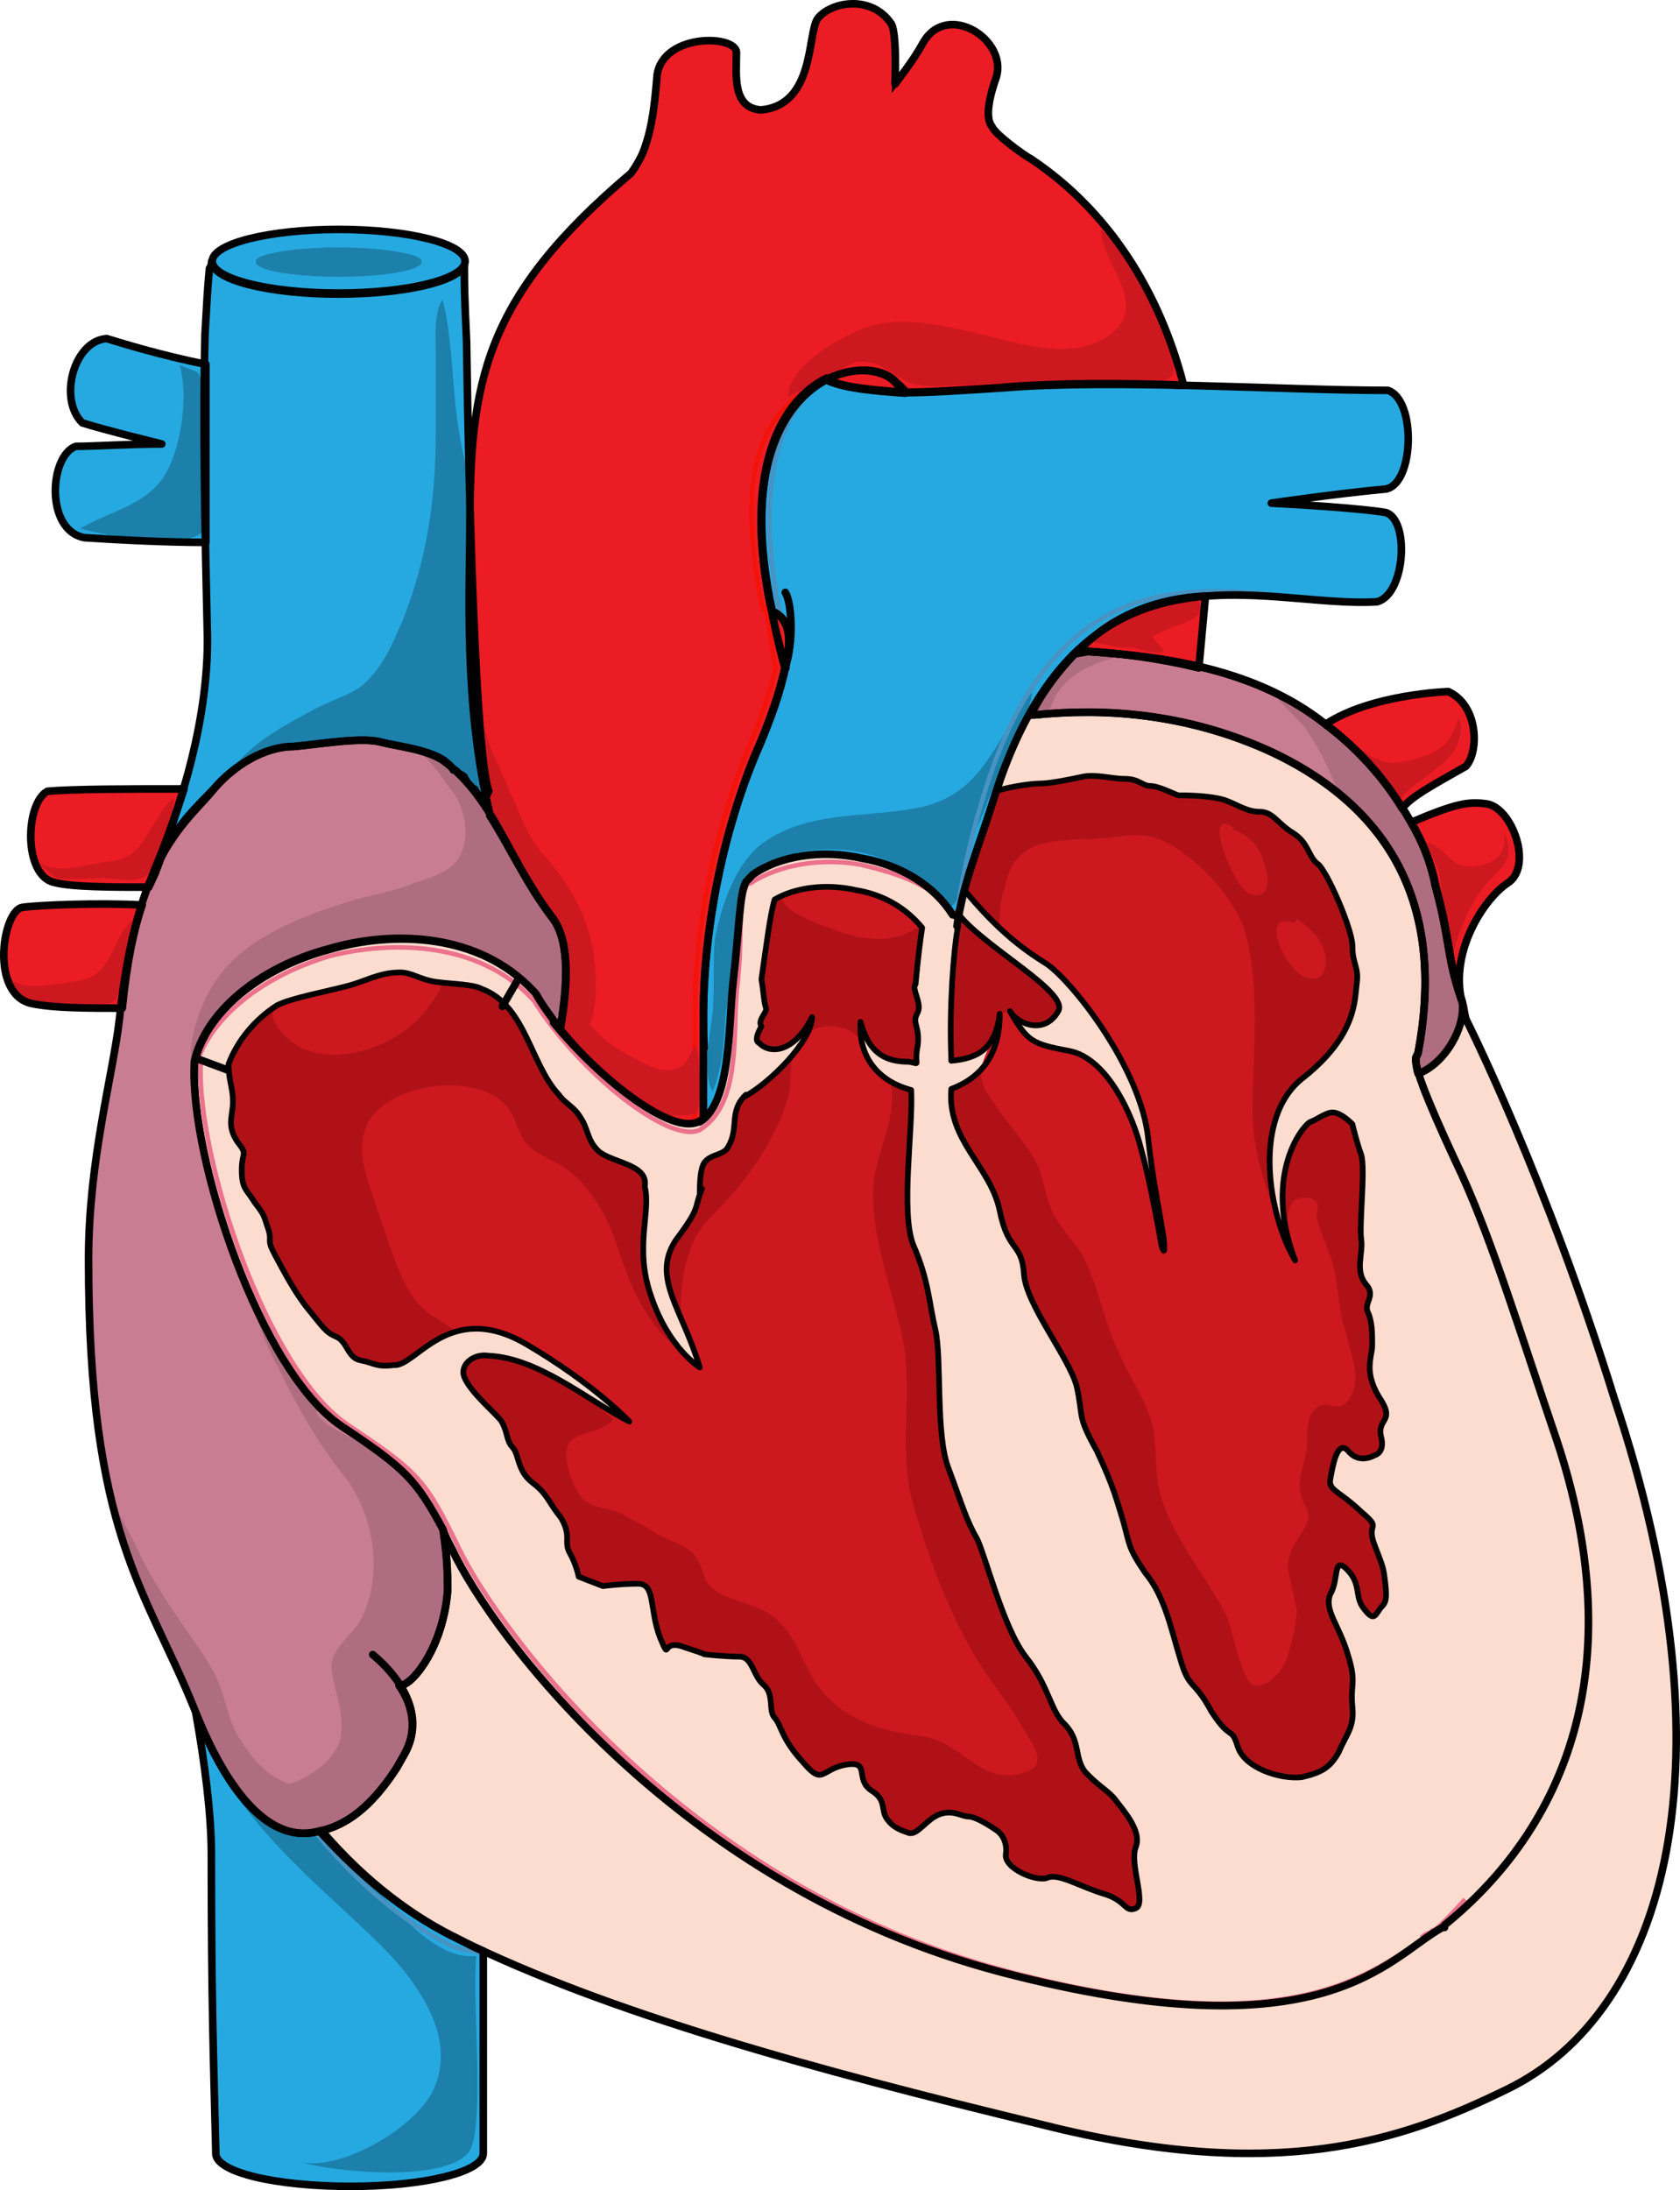 <?xml version="1.0" encoding="utf-8"?>
<!-- Generator: Adobe Illustrator 16.0.0, SVG Export Plug-In . SVG Version: 6.00 Build 0)  -->
<!DOCTYPE svg PUBLIC "-//W3C//DTD SVG 1.1//EN" "http://www.w3.org/Graphics/SVG/1.1/DTD/svg11.dtd">
<svg version="1.1" id="Layer_1" xmlns="http://www.w3.org/2000/svg" xmlns:xlink="http://www.w3.org/1999/xlink" x="0px" y="0px"
	 width="221.656px" height="288.879px" viewBox="0 0 221.656 288.879" enable-background="new 0 0 221.656 288.879"
	 xml:space="preserve">
<g>
	<path fill-rule="evenodd" clip-rule="evenodd" fill="#1C80AB" d="M64.045,104.239c-1.96-0.9-1.68,2.7-0.84,3.6
		c1.4,1.5,3.08-0.3,2.52-2.1"/>
	<path fill-rule="evenodd" clip-rule="evenodd" fill="#26A9E0" d="M42.471,241.501c0,0,0,0-0.292,0
		c-6.417,1.862-11.959-4.656-16.335-15.522c1.167,6.52,2.042,13.35,2.042,18.627c0,19.248,0.292,27.009,0.583,39.116l0,0v0.311
		c0,2.483,7.875,4.347,17.793,4.347c9.626,0,17.501-1.863,17.501-4.347v-0.311l0,0c0-26.388,0-26.388,0-26.388
		c-0.875-0.311-2.042-0.932-3.208-1.553C54.722,252.989,48.305,248.332,42.471,241.501L42.471,241.501z"/>
	<path fill-rule="evenodd" clip-rule="evenodd" fill="#1C80AB" d="M62.843,258c-0.581,5.88,1.162,22.282-0.871,25.686
		c-2.903,4.333-18,2.786-22.064,1.548c5.226,0.929,14.516-4.333,17.129-9.284c2.903-5.88-0.291-11.76-4.064-16.402
		c-6.097-7.427-23.226-19.188-24.968-30.328c3.484,5.261,15.097,13.617,19.742,17.949C51.521,250.882,57.037,258.62,62.843,258"/>
	<path fill-rule="evenodd" clip-rule="evenodd" fill="#EC1C24" stroke="#000000" stroke-width="0.75" stroke-miterlimit="10" d="
		M196,106.012c-2.313-0.309-4.049,0-9.834,2.465c1.445,2.465,2.604,5.239,3.182,8.321c2.024,7.396,1.446,9.245,3.471,15.101l0,0
		c-1.446-6.472,2.893-13.251,6.074-15.409C202.365,114.333,199.472,106.32,196,106.012L196,106.012z M191.083,91.219
		c0,0-10.124,0.308-16.198,4.314c2.893,2.157,6.941,5.855,10.123,11.095c1.158-1.541,4.051-3.082,8.389-5.547
		C195.133,99.232,195.133,93.068,191.083,91.219L191.083,91.219z"/>
	<path fill-rule="evenodd" clip-rule="evenodd" fill="#26A9E0" d="M126.262,122.22c0.87-5.894,2.9-10.547,4.641-16.131
		c11.313-36.916,35.678-25.748,50.761-26.679c3.771-0.931,4.351-10.857,1.16-11.788c0,0-3.19-0.62-15.083-1.241
		c0,0,8.412-1.24,15.083-1.861c3.771-0.62,4.062-11.788,0.29-13.029c-14.213,0-35.967-1.551-51.051-0.31
		c-4.931,0.31-9.281,0.62-12.763,0.62l0,0l0,0c-4.351-0.31-7.542-0.62-9.862-1.551c-0.29-0.311-0.29-0.311-0.29-0.311
		c-5.801,2.792-11.313,11.789-7.251,30.712c0.58,0.31,0.58,0.31,0.58,0.31c1.45,0.931,2.32,2.792,1.16,7.135l0,0l0,0
		c-0.58,2.792-1.74,6.514-4.061,11.788c-5.221,12.719-7.251,26.989-6.671,38.467c0,0,0,8.687-0.58,11.788"/>
	<path fill-rule="evenodd" clip-rule="evenodd" fill="#1C80AB" d="M104.795,112.524c4.368-0.926,8.736-0.618,12.813,1.235
		c2.039,0.927,3.494,1.853,4.95,3.396c1.165,1.235,2.33,3.706,3.495,1.853c0.873-0.926,1.164-4.94,1.455-6.484
		c0.874-2.47,2.039-4.631,2.912-7.102c1.748-4.631,4.951-9.263,5.824-14.204c-5.241,6.484-6.406,13.895-15.725,15.438
		c-6.989,1.235-14.56,0.309-20.384,4.94c-3.203,2.779-4.95,7.719-5.824,12.351c-0.291,3.088,0,6.176-0.291,9.572
		c-0.292,2.779-1.456,7.719,0,10.498c1.456-3.705,1.456-6.793,1.747-10.498c0.291-1.853,0.874-3.705,1.165-5.867
		c0.583-2.779,0-5.558,0.583-8.028"/>
	<path fill-rule="evenodd" clip-rule="evenodd" fill="#26A9E0" d="M20.325,114.859c2.632-5.875,5.557-8.349,7.896-10.823
		c2.632-3.092,6.727-5.566,10.528-5.566c3.509-0.31,8.773-1.237,11.406-0.619c2.339,0.619,6.142,0.928,8.481,2.474
		c0.292,0.309,0.877,0.618,1.17,1.236c0.292,0,0.292,0,0.585,0.31c0.292,0.309,0.584,0.309,0.877,0.618
		c0,0.31,0.292,0.31,0.292,0.619c0.292,0.309,0.585,0.619,0.877,0.928c0,0,0.292,0,0.292,0.309c0.292,0.31,0.585,0.928,1.17,1.237
		c0.585-1.237,0.585-1.237,0.585-1.237c-1.755-4.947-2.632-38.963-2.925-59.372c-0.292-6.185-0.292-7.422-0.292-9.896
		c-1.17,2.165-8.189,3.711-16.67,3.711c-9.066,0-16.67-1.855-16.67-4.329c0,0,0,0.618-0.292,0.928
		c-0.292,3.092-0.292,3.71-0.585,8.658c-0.292,11.441,0,26.594,0.292,38.963C27.636,91.976,25.296,103.108,20.325,114.859
		L20.325,114.859z"/>
	<path fill-rule="evenodd" clip-rule="evenodd" fill="#EC1C24" stroke="#000000" stroke-width="0.75" stroke-miterlimit="10" d="
		M6.245,104.375c-2.909,1.58-3.2,11.063,0.873,12.012c2.328,0.632,7.856,0.632,12.511,0.632c0.291-0.632,0.582-1.264,0.873-1.896
		l0,0c1.455-3.793,2.619-7.586,3.782-11.063C17.593,104.059,9.446,104.059,6.245,104.375L6.245,104.375z"/>
	<path fill-rule="evenodd" clip-rule="evenodd" fill="#EEB1D7" d="M40.845,37.339c1.452,0,7.548,0,9-0.24"/>
	<path fill-rule="evenodd" clip-rule="evenodd" fill="#B01117" d="M120.159,143.711c0.29,4.962-1.453,16.127,0.29,20.469
		c2.034,4.652,2.034,7.443,2.905,11.165s0,13.956,1.743,18.298c1.743,4.652,2.324,6.823,3.776,9.305
		c1.162,2.48,3.486,11.785,6.393,15.507c3.195,4.031,3.195,7.133,5.229,8.993c2.034,2.172,1.162,4.342,2.615,6.203
		c1.743,1.861,2.615,2.171,3.777,3.412c1.162,1.551,3.776,4.342,2.904,6.513c-0.871,2.171,1.453,7.442,0,8.063
		c-1.452,0.62-1.162-0.931-4.066-1.861c-3.196-0.93-6.102-2.791-7.555-2.171c-1.452,0.62-5.811-1.24-5.52-3.101
		c0.291-2.172-1.162-3.102-1.162-3.102s-2.615-1.861-3.777-1.861c-0.871,0-2.033-0.93-3.776-0.311
		c-1.743,0.621-2.905,2.792-4.067,2.481c-0.871-0.31-2.033-0.62-2.905-1.86c-0.871-1.24,0-2.481-2.033-3.722
		c-2.324-1.551,0-4.032-3.486-3.412c-3.196,0.62-2.905,2.792-5.52-0.31c-2.905-3.102-2.905-4.963-3.777-5.893
		c-0.872-0.931,0-3.102-1.453-4.342c-1.453-1.241-1.453-3.722-3.196-3.722c-2.034,0-4.648-0.311-4.648-0.311s0.291,0-2.615-0.931
		c-3.196-1.24-1.743,2.172-3.196-1.24c-1.453-3.722-0.581-7.133-2.905-7.133s-4.648,0.31-4.648,0.31
		c-3.196-1.24-3.196-1.24-3.196-1.24s-0.291-1.551-1.162-3.102s0.291-2.171-1.162-4.651c-1.743-2.172-1.743-3.102-3.777-4.652
		s-1.743-3.722-2.615-4.652s-0.581-1.861-1.453-3.411c-0.581-0.931-4.067-3.722-4.939-5.894c-0.581-1.55,1.162-3.101,3.196-2.791
		c6.682,0.311,13.074,5.893,18.594,8.685c0,0-4.648-4.963-13.655-10.235c-10.168-5.893-14.526,3.102-17.432,2.792
		c-2.324,0.31-2.615-0.311-4.358-0.62c-1.743-0.311-1.743-2.481-3.196-3.102c-1.453-0.621-1.743-1.24-3.777-3.722
		c-1.743-2.171-3.196-4.962-4.358-7.134c-1.162-2.171-0.291-1.551-0.872-3.411c-0.581-1.551-0.291-1.551-1.743-3.411
		c-1.162-1.861-1.743-1.861-1.743-4.342c0-2.481,0.872-1.861-0.581-3.723c-1.453-2.17-0.581-3.411-0.581-5.271
		c0-1.861-0.581-2.792-0.581-4.962c1.162-3.101,3.486-5.893,6.392-7.753c1.743-0.931,6.682-1.861,9.006-2.481
		c2.615-0.62,4.358-1.86,7.263-1.86c1.453,0,2.615,0.93,4.648,1.24c2.324,0.311,4.939,0.311,6.101,0.931
		c5.811,2.171,6.392,9.924,10.168,13.956c0.872,1.24,2.034,1.551,2.905,3.102c0.872,1.24,0.872,2.791,2.034,4.031
		c1.453,1.861,6.973,1.861,6.392,4.962c0.872,3.412-1.453,8.064,0.872,14.577c2.324,6.823,6.392,9.304,6.392,9.304
		c-2.324-7.753-6.392-11.785-3.196-16.747c3.486-4.652,2.324-4.032,3.486-6.823c-0.291,0.62-0.291,0.62-0.291,0.62
		c0-0.931,0-3.101,0.581-4.031c0.872-1.241,2.615-0.931,3.196-2.171c1.453-2.481,0-4.652,2.324-6.823
		c-0.291,0.31-0.291,0.31-0.291,0.31c3.486-1.861,9.006-7.443,9.006-10.544c-2.324,4.652-5.52,4.962-6.973,3.411
		c-0.872-0.31,0.291-2.171,0.291-2.171c-0.581-0.93,0.872-1.86,0.581-2.481c-0.291-0.93-0.291-2.171-0.581-3.722
		c0.581-4.032,1.162-8.684,1.743-10.544c2.615-1.551,6.682-2.171,10.749-1.241c3.777,0.621,6.683,2.481,8.716,4.962
		c-0.29,1.86-0.581,4.342-0.871,7.443c-0.581,0.62,0.871,2.48,0.29,3.722c-0.871,1.55,0.291,1.55,0,4.342
		c-0.581,2.791,0.581,2.481-1.162,2.171c-2.905,0-5.229-0.931-6.392-5.272C113.186,139.059,115.51,142.471,120.159,143.711
		L120.159,143.711z"/>
	<path fill-rule="evenodd" clip-rule="evenodd" fill="#CD181F" d="M57.659,173.885c-4.654-2.166-6.109-9.901-7.854-14.232
		c-1.164-4.023-3.2-7.736-1.164-11.758c3.2-5.261,14.544-6.498,18.326-1.857c1.164,1.548,1.455,3.714,2.618,4.951
		c1.454,1.547,4.072,2.166,5.817,3.713c2.909,2.476,4.945,6.188,6.109,9.901c2.036,6.188,4.363,11.139,9.599,14.542
		c-2.327-4.95-1.455-14.542,2.327-18.255c4.654-4.642,9.018-10.211,10.763-17.018c0.291-2.476-0.291-5.261,1.745-7.117
		c1.746-1.856,5.527-1.856,7.272,0c0.873,1.238,0.582,2.785,2.037,4.022c0.872,0.619,2.617,0.929,3.49,1.547
		c3.199,1.238,3.49,2.475,3.199,5.878c-0.582-4.022-2.326-4.022-4.654-6.188c1.455,4.641-1.454,9.283-2.035,13.924
		c-0.582,7.426,2.908,14.852,4.072,21.968c0.872,6.808-0.582,12.995,0.872,19.493c2.036,7.426,4.945,15.471,9.018,21.969
		c1.745,2.785,4.072,5.569,5.817,8.664c1.455,2.475,3.491,4.95-0.291,5.879c-5.526,1.547-7.854-4.332-13.381-4.951
		c-5.816-0.619-11.635-2.785-14.543-8.354c-1.746-3.403-2.618-6.188-5.818-8.044c-2.909-1.548-6.108-1.548-7.854-4.023
		c-0.582-1.237-0.582-2.475-1.745-3.713c-1.455-1.237-2.909-1.547-4.654-2.475c-1.455-0.929-3.2-1.857-4.945-2.785
		c-1.454-0.619-3.49-0.619-4.945-1.856c-1.164-1.237-2.909-5.569-1.745-7.426c1.163-1.547,4.363-1.237,5.817-3.095
		c-6.108-4.641-10.472-11.758-19.198-10.52"/>
	<path fill-rule="evenodd" clip-rule="evenodd" fill="#B01117" d="M131.622,104.19c2.025-0.62,4.631-0.93,5.498-0.93
		c1.447,0,4.342-0.621,5.789-0.93c1.736-0.311,3.762,0.31,5.498,0.31s2.315,0.931,3.184,0.931c1.158,0,2.895,0.93,3.763,1.24
		c0.868,0,4.052,0,6.077,0.62c1.736,0.62,2.895,1.551,4.631,1.551s2.315,1.55,4.342,2.791c2.025,1.24,2.025,3.101,3.184,4.031
		c1.157,0.621,4.63,8.683,4.63,10.853c0,2.481,0.868,2.791,0.579,4.962s0,6.822-6.945,12.403
		c-6.946,5.272-4.631,18.296-1.158,24.188c-4.342-11.474,1.158-17.985,2.025-18.296c0.869-0.31,2.026-1.24,2.895-1.24
		c1.158,0,2.604,1.551,2.604,1.551s0.579,2.48,1.157,4.031c0.58,1.86-0.289,9.303,0,11.163c0.29,1.86-0.867,4.031,0.58,5.892
		c1.446,1.551-0.29,2.481,0.289,3.722c0.578,1.24,0.578,2.791,0.578,4.341c0,1.551-1.157,3.411,0.869,6.822
		c2.314,3.411-0.29,2.791,0.289,5.271c0.578,2.171-0.868,2.48-0.868,2.48s-2.026,1.241-3.474-0.619
		c-1.446-1.551-2.025,2.17-2.314,3.721c-0.29,1.551,1.157,1.551,4.051,4.342c2.895,2.48,0.58,1.24,1.737,4.341
		s1.157,2.791,1.446,5.271c0.29,2.791-0.289,2.48-0.867,3.411c-0.579,0.93-0.869,1.24-2.026-0.311
		c-1.157-1.55-0.29-3.101-2.026-4.961c-2.025-2.171-1.157,1.24-2.314,3.101c-0.869,2.171,1.157,4.031,2.314,8.063
		c1.158,3.722,0.29,3.722,0.579,6.822c0.29,2.791-0.868,3.721-1.736,5.892c-1.157,2.171-2.315,2.791-4.92,3.411
		c-2.894,0.31-7.524-1.24-8.394-4.031c-0.867-2.791-0.867-0.62-3.473-4.651c-2.314-4.342-2.894-2.791-4.051-6.822
		c-1.158-3.721-2.026-8.372-4.631-11.473c-2.315-3.412-2.026-3.722-2.895-6.822c-0.868-2.791-1.158-4.342-3.473-9.303
		c-2.605-4.652-1.736-4.342-2.605-8.373c-0.867-3.721-6.656-10.854-6.945-14.885c-0.289-4.341-2.025-2.791-3.184-8.372
		c-1.158-5.892-6.945-9.303-6.367-16.125c4.052-1.551,6.367-4.651,6.367-9.923c-0.578,4.651-2.895,5.892-6.367,6.202
		c0-0.31,0-0.31,0-0.31c-0.289-6.512,0.289-14.264,0.868-17.365c0-0.62,0-1.24-0.579-1.55"/>
	<path fill-rule="evenodd" clip-rule="evenodd" fill="#EC1C24" stroke="#000000" stroke-width="0.75" stroke-miterlimit="10" d="
		M16.135,132.979c0.584-5.877,1.461-10.208,2.629-13.61c-5.551-0.31-13.732,0-15.777,0.31c-2.629,0.309-4.382,11.445,1.169,12.683
		C7.078,132.979,11.46,132.979,16.135,132.979L16.135,132.979z"/>
	<path fill-rule="evenodd" clip-rule="evenodd" fill="#EEB1D7" d="M21.405,59.179c-4.06,0-8.99,1.231-11.02,1.231
		c-1.74,0.615-2.9,3.078-2.9,5.849"/>
	<path fill-rule="evenodd" clip-rule="evenodd" fill="#EEB1D7" d="M27.165,49.196c-6.155-1.257-11.138-2.514-13.19-3.457
		c-2.638,0.314-4.397,3.457-4.69,6.6"/>
	<path fill-rule="evenodd" clip-rule="evenodd" fill="#26A9E0" d="M27.165,48.058c-6.11-1.236-11.056-2.781-13.093-3.399
		c-4.365,0.309-6.401,8.033-3.201,11.123c2.91,0.927,10.475,2.781,10.475,2.781c-4.365,0-9.02,0.309-11.348,0.309
		c-3.491,1.236-4.073,11.123,1.164,12.05c4.655,0.309,11.056,0.618,16.002,0.618C27.165,63.506,27.165,55.164,27.165,48.058
		L27.165,48.058z"/>
	<path fill-rule="evenodd" clip-rule="evenodd" fill="#EC1C24" stroke="#000000" stroke-width="0.75" stroke-miterlimit="10" d="
		M136.11,21.018c-1.162-0.621-4.94-3.413-5.23-4.344c-0.582-0.621-0.873-2.482,0.58-6.516c1.454-4.964-6.394-9.929-9.59-4.654
		c-0.873,1.552-1.454,2.482-3.779,5.585c0,0,0.291-7.136-0.581-8.067c-2.616-3.723-7.847-2.792-9.591-0.621
		c-1.453,1.862-0.291,11.48-7.557,12.101c-3.778-0.311-3.197-4.654-3.197-7.446c0.291-2.482-9.591-2.792-10.463,2.792
		c-0.291,3.413-0.581,6.826-1.744,9.929c-0.291,0.931-1.453,2.792-1.744,3.103C63.741,39.324,61.997,50.494,61.997,69.42
		c0,7.756-0.872,23.581,2.616,37.853c0,0.31,0,0.31,0,0.31c2.616,4.034,4.65,8.688,8.138,13.342
		c2.325,2.792,2.325,8.377,1.163,14.893c-0.291-0.31-0.582-0.621-0.872-0.931c6.394,7.757,15.695,14.894,19.183,13.031
		c0.291,0,0.291-0.31,0.581-0.31c0-13.962,0-13.962,0-13.962c0-10.549,2.325-22.96,6.685-33.819
		c2.325-5.275,3.487-8.998,4.069-11.791l0,0l0,0c1.163-4.344,0.291-6.205-1.163-7.136c-0.582-0.311-0.582-0.311-0.582-0.311
		c-4.069-18.926,1.454-27.924,7.266-30.716c0.291,0.31,0.291,0.31,0.291,0.31c2.325,0.931,5.522,1.241,9.882,1.552l0,0l0,0
		c3.487,0,7.847-0.311,12.788-0.621c7.266-0.62,15.695-0.62,24.123-0.31C152.967,38.393,146.283,27.844,136.11,21.018L136.11,21.018
		z"/>
	<path fill-rule="evenodd" clip-rule="evenodd" fill="#EC1C24" stroke="#000000" stroke-width="0.75" stroke-miterlimit="10" d="
		M143.403,85.887c4.635,0.316,9.559,0.948,14.773,2.212c0.289-3.16,0.579-6.32,0.869-9.48c-6.084,0.316-11.877,2.212-16.801,7.268
		H143.403L143.403,85.887L143.403,85.887z"/>
	<path fill-rule="evenodd" clip-rule="evenodd" fill="#FCDCCE" d="M205.419,190.044c-4.944-14.562-8.434-26.024-12.505-35.01
		c-3.198-6.816-6.396-13.942-6.106-15.491c0.291-0.62,0.291-0.62,0.291-0.62c3.489-18.589-2.908-31.912-19.192-39.657
		c-11.633-5.268-23.264-5.887-31.988-4.958c-0.291,0-0.291,0-0.291,0c0,0.31,0,0.62-0.291,0.62
		c-1.453,2.789-2.617,5.887-3.779,9.295c2.035-0.62,4.652-0.93,5.525-0.93c1.453,0,4.361-0.62,5.815-0.93
		c1.745-0.31,3.78,0.31,5.524,0.31c1.745,0,2.327,0.93,3.199,0.93c1.163,0,2.908,0.929,3.78,1.239c0.872,0,4.071,0,6.106,0.62
		c1.745,0.62,2.908,1.549,4.653,1.549s2.326,1.549,4.362,2.789c2.035,1.24,2.035,3.098,3.198,4.028
		c1.163,0.62,4.653,8.675,4.653,10.844c0,2.479,0.872,2.789,0.581,4.957c-0.29,2.169,0,6.816-6.979,12.394
		c-6.979,5.267-4.652,18.279-1.162,24.166c-4.362-11.463,1.162-17.97,2.035-18.279c0.872-0.311,2.035-1.239,2.908-1.239
		c1.162,0,2.617,1.549,2.617,1.549s0.581,2.479,1.162,4.028c0.582,1.858-0.29,9.294,0,11.153c0.291,1.858-0.871,4.027,0.582,5.887
		c1.454,1.549-0.291,2.479,0.291,3.718s0.582,2.788,0.582,4.338c0,1.549-1.164,3.408,0.872,6.816
		c2.326,3.407-0.291,2.788,0.29,5.267c0.582,2.169-0.871,2.479-0.871,2.479s-2.036,1.239-3.49-0.62
		c-1.454-1.549-2.035,2.169-2.326,3.719c-0.291,1.549,1.163,1.549,4.07,4.337c2.908,2.479,0.582,1.239,1.746,4.338
		c1.162,3.099,1.162,2.788,1.453,5.267c0.291,2.789-0.291,2.479-0.872,3.408s-0.872,1.239-2.036-0.31
		c-1.162-1.549-0.291-3.099-2.035-4.957c-2.035-2.169-1.163,1.239-2.326,3.099c-0.873,2.168,1.163,4.027,2.326,8.055
		c1.163,3.718,0.291,3.718,0.582,6.816c0.291,2.788-0.873,3.718-1.745,5.887c-1.163,2.169-2.327,2.788-4.944,3.408
		c-2.907,0.31-7.561-1.239-8.433-4.027c-0.872-2.789-0.872-0.62-3.489-4.648c-2.326-4.337-2.908-2.788-4.071-6.815
		c-1.163-3.718-2.036-8.365-4.653-11.464c-2.326-3.408-2.035-3.718-2.907-6.816c-0.872-2.788-1.163-4.338-3.489-9.295
		c-2.617-4.646-1.745-4.337-2.617-8.365c-0.873-3.718-6.689-10.844-6.979-14.871c-0.291-4.338-2.036-2.789-3.198-8.365
		c-1.164-5.887-6.98-9.295-6.398-16.111c4.071-1.549,6.398-4.647,6.398-9.914c-0.582,4.647-2.908,5.887-6.398,6.196
		c0-0.31,0-0.31,0-0.31c-0.291-6.507,0.291-14.252,0.873-17.351c0-0.62,0-1.239-0.582-1.549c-2.326-3.718-6.688-6.507-11.923-7.436
		c-5.525-1.239-11.05-0.31-14.54,2.168c-0.291,0.31-0.582,0.62-0.873,0.93c-0.873,1.549-0.873,6.196-1.745,13.632
		c-0.582,5.887-0.291,15.492-4.362,17.97c-4.071,2.168-15.994-7.746-21.519-16.73c-0.291-0.31-0.291-0.31-0.291-0.31
		c-7.27-7.746-18.611-8.056-27.044-5.577c-9.305,2.479-16.285,8.365-17.738,14.871c0,0.31,0,0.31,0,0.31
		c-0.582,12.393,8.724,40.587,19.483,47.713c9.596,6.196,10.178,7.436,14.54,16.111c5.234,11.153,29.952,44.614,72.409,55.768
		c42.747,11.154,50.89-1.858,58.159-5.887c0.291,0,0.291,0,0.291,0s0,0,0-0.31C207.746,239.926,214.725,218.239,205.419,190.044
		L205.419,190.044z M149.877,251.7c-1.455,0.62-1.164-0.929-4.072-1.858c-3.198-0.93-6.106-2.788-7.561-2.169
		c-1.453,0.619-5.815-1.239-5.525-3.098c0.291-2.17-1.162-3.099-1.162-3.099s-2.617-1.859-3.781-1.859
		c-0.872,0-2.035-0.929-3.779-0.31c-1.746,0.619-2.908,2.788-4.072,2.479c-0.872-0.31-2.035-0.619-2.908-1.859
		c-0.871-1.238,0-2.479-2.035-3.718c-2.326-1.549,0-4.027-3.489-3.407c-3.199,0.619-2.908,2.788-5.525-0.311
		c-2.908-3.098-2.908-4.957-3.78-5.887c-0.872-0.93,0-3.098-1.454-4.338c-1.454-1.238-1.454-3.717-3.199-3.717
		c-2.036,0-4.653-0.311-4.653-0.311s0.291,0-2.617-0.93c-3.199-1.239-1.745,2.169-3.199-1.239c-1.454-3.718-0.582-7.126-2.908-7.126
		c-2.327,0-4.653,0.311-4.653,0.311c-3.199-1.24-3.199-1.24-3.199-1.24s-0.291-1.549-1.163-3.098
		c-0.873-1.549,0.291-2.169-1.163-4.647c-1.745-2.169-1.745-3.099-3.781-4.647s-1.745-3.718-2.617-4.647
		c-0.872-0.93-0.582-1.858-1.454-3.408c-0.582-0.929-4.071-3.718-4.944-5.887c-0.582-1.549,1.163-3.098,3.199-2.788
		c6.688,0.31,13.086,5.887,18.611,8.675c0,0-4.653-4.957-13.667-10.224c-10.178-5.887-14.54,3.098-17.448,2.788
		c-2.326,0.31-2.617-0.31-4.362-0.62c-1.745-0.31-1.745-2.479-3.199-3.098c-1.454-0.62-1.745-1.239-3.78-3.718
		c-1.745-2.169-3.199-4.958-4.362-7.126c-1.164-2.169-0.291-1.549-0.873-3.408c-0.582-1.549-0.291-1.549-1.745-3.408
		c-1.164-1.859-1.745-1.859-1.745-4.338s0.873-1.858-0.582-3.718c-1.454-2.169-0.582-3.408-0.582-5.267
		c0-1.859-0.582-2.789-0.582-4.958c1.163-3.098,3.49-5.887,6.397-7.746c1.745-0.93,6.688-1.859,9.015-2.479
		c2.617-0.62,4.362-1.859,7.27-1.859c1.454,0,2.617,0.93,4.653,1.239c2.326,0.31,4.943,0.31,6.107,0.93
		c5.816,2.169,6.397,9.915,10.178,13.942c0.873,1.239,2.036,1.549,2.908,3.098c0.872,1.24,0.872,2.789,2.035,4.028
		c1.454,1.858,6.979,1.858,6.397,4.957c0.873,3.408-1.454,8.056,0.873,14.562c2.327,6.816,6.397,9.295,6.397,9.295
		c-2.326-7.745-6.397-11.773-3.199-16.73c3.49-4.647,2.327-4.027,3.49-6.816c-0.291,0.62-0.291,0.62-0.291,0.62
		c0-0.93,0-3.099,0.582-4.028c0.873-1.238,2.617-0.929,3.199-2.168c1.454-2.169,0.291-4.647,2.035-6.507
		c3.49-1.859,9.015-7.436,9.015-10.534c-2.327,4.647-5.525,4.958-6.979,3.408c-0.872-0.31,0.291-2.169,0.291-2.169
		c-0.582-0.929,0.873-1.858,0.582-2.479c-0.291-0.929-0.291-2.168-0.582-3.718c0.582-4.027,1.163-8.675,1.745-10.534
		c2.617-1.549,6.688-2.169,10.76-1.239c3.78,0.62,6.688,2.479,8.724,4.957c-0.29,1.859-0.581,4.338-0.872,7.436
		c-0.582,0.62,0.872,2.479,0.291,3.718c-0.873,1.549,0.291,1.549,0,4.337c-0.582,2.789,0.581,2.479-1.164,2.168
		c-2.908,0-5.234-0.929-6.397-5.267c-0.291,4.337,2.036,7.745,6.688,8.985c0.291,4.958-1.453,16.111,0.291,20.449
		c2.035,4.647,2.035,7.436,2.908,11.153c0.872,3.718,0,13.942,1.744,18.279c1.745,4.648,2.326,6.816,3.781,9.295
		c1.162,2.479,3.489,11.773,6.396,15.492c3.199,4.027,3.199,7.125,5.234,8.984c2.036,2.169,1.164,4.338,2.617,6.196
		c1.745,1.859,2.617,2.169,3.781,3.408c1.163,1.55,3.78,4.338,2.908,6.507C149.004,245.813,151.331,251.081,149.877,251.7
		L149.877,251.7z"/>
	<path fill="none" stroke="#EC728C" stroke-width="0.6" stroke-miterlimit="8" d="M26.486,139.879L26.486,139.879v0.31
		c-0.582,12.417,8.722,40.663,19.479,47.802c9.303,6.208,10.176,7.14,14.537,16.142c5.233,10.863,29.945,44.697,72.392,55.872
		c40.12,10.554,49.133-1.241,56.691-5.276"/>
	<path fill="none" stroke="#EC728C" stroke-width="0.6" stroke-miterlimit="8" d="M125.745,120.555
		c-2.327-3.718-6.982-5.267-12.219-6.507c-5.237-0.929-10.765,0-14.547,2.479c-0.291,0-0.582,0.31-0.582,0.62
		c-1.164,1.859-0.291,6.197-1.164,13.323c-0.582,6.196,0.582,15.182-4.946,18.59c-4.073,1.859-16.001-7.746-21.819-17.041
		c0,0,0,0-0.291-0.31c-6.982-7.437-18.329-7.746-26.766-5.577c-9.31,2.789-16.292,8.675-17.747,15.182"/>
	<path fill="none" stroke="#EC728C" stroke-width="0.6" stroke-miterlimit="8" d="M187.545,255.559
		c0.287-0.314,0.863-0.63,1.151-0.63c0.288-0.315,0.288-0.315,0.288-0.315h0.288c1.44-1.26,2.592-2.52,4.032-4.095"/>
	<path fill="none" stroke="#F4130A" stroke-width="0.6" stroke-miterlimit="8" d="M101.255,80.479c-0.583,0-0.583,0-0.583,0
		c-4.086-19.187,0.583-26.614,6.713-29.399"/>
	<path fill="none" stroke="#F4130A" stroke-width="0.6" stroke-miterlimit="8" d="M91.065,148.04c0.289,0,0.289-0.311,0.578-0.311
		c0-13.945,0-13.945,0-13.945c0-10.846,2.314-22.932,6.652-34.088c2.314-5.268,3.471-8.987,4.049-11.776l0,0l0,0"/>
	<path fill="none" stroke="#4793C3" stroke-width="0.6" stroke-miterlimit="8" d="M109.425,50c-5.8,2.784-10.44,12.686-6.38,31.56"
		/>
	<path fill="none" stroke="#F6A68C" stroke-width="0.6" stroke-linecap="round" stroke-linejoin="round" stroke-miterlimit="10" d="
		M50.541,219.319c1.782,1.862,3.564,6.517,1.782,10.86c-2.079,4.345-4.455,9.309-10.098,10.86"/>
	<path fill="none" stroke="#4793C3" stroke-width="0.6" stroke-miterlimit="8" d="M63.825,257.839
		c-1.161-0.617-3.193-0.617-4.354-1.234c-12.192-5.86-25.836-21.592-35.125-44.726"/>
	<path fill="none" stroke="#000000" stroke-linecap="round" stroke-linejoin="round" stroke-miterlimit="10" d="M103.698,88.099
		c-11.373-37.936,10.498-42.6,14.58-37.625c1.167,0.933,1.167,1.244,1.167,1.244"/>
	<path fill-rule="evenodd" clip-rule="evenodd" fill="#26A9E0" d="M28.005,34.459c0-2.32,7.468-4.2,16.68-4.2
		c9.212,0,16.68,1.88,16.68,4.2c0,2.319-7.468,4.2-16.68,4.2C35.473,38.659,28.005,36.779,28.005,34.459L28.005,34.459z"/>
	<path fill-rule="evenodd" clip-rule="evenodd" fill="#4783AA" d="M33.765,34.579c0-1.06,4.889-1.92,10.92-1.92
		c6.031,0,10.92,0.86,10.92,1.92c0,1.061-4.889,1.92-10.92,1.92C38.654,36.5,33.765,35.64,33.765,34.579L33.765,34.579z"/>
	<path fill-rule="evenodd" clip-rule="evenodd" fill="#1C80AB" d="M35.512,35.539c1.747-0.576,5.241-0.864,9.027-0.864
		c4.077,0,7.28,0.288,9.318,0.864c1.165-0.288,1.748-0.864,1.748-1.152c0-0.864-4.951-1.728-11.066-1.728
		c-5.824,0-10.774,0.864-10.774,1.728C33.765,34.675,34.347,35.251,35.512,35.539L35.512,35.539z"/>
	<path fill-rule="evenodd" clip-rule="evenodd" fill="#FCDCCE" d="M212.999,184.5c-9.022-29.134-19.499-49.9-19.499-49.9
		c-0.291-0.62-0.291-1.55-0.582-2.479l0,0c-2.037-5.889-1.455-7.749-3.493-15.187c-0.582-3.1-1.746-5.889-3.201-8.368
		c-0.582-0.93-0.873-1.55-1.164-1.86c-3.201-5.269-7.275-8.988-10.186-11.158c-9.313-7.438-21.827-8.988-31.432-9.608
		c-1.746,0.311-1.746,0.311-1.746,0.311c-2.037,2.169-4.074,4.648-5.82,8.058c0.582,0,0.582,0,0.582,0
		c9.021-0.93,20.081-0.31,31.432,4.959c16.297,7.749,22.699,21.076,19.207,39.672c-0.291,0.62-0.291,0.62-0.291,0.62
		c-0.291,1.55,2.91,8.678,6.112,15.497c4.074,8.988,7.566,20.456,12.515,35.023c9.313,28.204,2.328,49.9-14.844,63.848
		c0,0.31,0,0.31,0,0.31c-0.291,0-0.291,0-0.291,0c-7.275,4.029-15.424,17.047-58.205,5.889
		c-42.49-11.157-67.228-44.631-72.466-55.789c-0.582-0.93-0.873-1.859-1.164-2.479l0,0c0.291,1.859,0.582,4.34,0.582,7.129
		c0,0.93,0,0.93,0,0.93c-0.582,7.129-4.365,12.088-6.112,12.397c-0.291,0-0.291,0-0.291,0c1.747,2.479,2.62,5.89,0.582,9.298
		c-0.873,1.551-0.873,1.551-0.873,1.551c-2.619,4.028-5.82,7.438-10.186,8.367c6.112,6.819,12.515,11.469,18.335,14.258
		c19.499,9.608,46.273,17.047,77.122,24.485c30.85,7.748,47.146,2.169,61.116-4.649C219.983,265.394,229.004,232.541,212.999,184.5
		L212.999,184.5z"/>
	<path fill-rule="evenodd" clip-rule="evenodd" fill="#C97D93" d="M192.905,132.03L192.905,132.03
		c-2.033-5.877-1.452-7.733-3.484-15.157c-0.58-3.093-1.742-5.877-3.193-8.352c-0.58-0.928-0.871-1.546-1.161-1.856
		c-3.193-5.259-7.257-8.971-10.161-11.136c-9.289-7.424-21.771-8.971-31.352-9.59c-1.742,0.31-1.742,0.31-1.742,0.31
		c-2.032,2.165-4.064,4.64-5.807,8.043c0.581,0,0.581,0,0.581,0c8.999-0.928,20.03-0.31,31.353,4.949
		c16.257,7.733,22.644,21.034,19.16,39.595c-0.291,0.618-0.291,0.618-0.291,0.618c0,0.31,0,1.237,0.291,2.166
		C190.582,140.382,193.485,135.433,192.905,132.03L192.905,132.03z"/>
	<path fill-rule="evenodd" clip-rule="evenodd" fill="#C97D93" d="M192.905,132.03L192.905,132.03
		c-2.033-5.877-1.452-7.733-3.484-15.157c-0.58-3.093-1.742-5.877-3.193-8.352c-0.58-0.928-0.871-1.546-1.161-1.856
		c-3.193-5.259-7.257-8.971-10.161-11.136c-9.289-7.424-21.771-8.971-31.352-9.59c-1.742,0.31-1.742,0.31-1.742,0.31
		c-2.032,2.165-4.064,4.64-5.807,8.043c0.581,0,0.581,0,0.581,0c8.999-0.928,20.03-0.31,31.353,4.949
		c16.257,7.733,22.644,21.034,19.16,39.595c-0.291,0.618-0.291,0.618-0.291,0.618c0,0.31,0,1.237,0.291,2.166
		C190.582,140.382,193.485,135.433,192.905,132.03L192.905,132.03z"/>
	<path fill-rule="evenodd" clip-rule="evenodd" fill="#C97D93" d="M52.956,222.278c1.744-0.311,5.522-5.275,6.104-12.413
		c0-0.931,0-0.931,0-0.931c0-2.793-0.291-5.275-0.582-7.138l0,0c-3.488-6.517-4.941-8.068-13.37-13.653
		c-10.753-7.138-20.054-35.377-19.473-47.79c0,0,0,0,0-0.31c1.453-6.517,8.428-12.413,17.729-14.896
		c8.429-2.482,19.764-2.172,27.03,5.586c0,0,0,0,0.291,0.31c0.872,1.551,2.035,3.103,3.197,4.655
		c1.163-6.517,1.163-12.103-1.163-14.896c-5.813-7.758-7.557-15.516-14.242-20.48c-2.325-1.552-6.104-1.862-8.429-2.483
		c-2.616-0.621-7.847,0.31-11.335,0.621c-3.778,0-7.847,2.482-10.463,5.586c-3.778,4.654-10.172,8.378-12.498,30.411
		c-0.872,7.447-4.069,18.619-4.069,31.652c0,36.308,7.557,43.444,13.951,59.271c4.359,11.171,10.172,17.998,16.566,16.136
		c4.36-0.931,7.557-4.345,10.172-8.378c0.872-1.552,0.872-1.552,0.872-1.552c3.488-5.896-1.453-11.172-4.069-13.344"/>
	<path fill-rule="evenodd" clip-rule="evenodd" fill="#CD181F" d="M56.216,133.225c0.87-1.231,2.029-2.462,2.029-3.694
		c-0.29,0-0.58,0-0.87,0c-2.029-0.308-3.188-1.231-4.638-1.231c-2.899,0-4.638,1.231-7.247,1.847
		c-2.319,0.308-6.957,1.539-8.986,2.463c0,0.308-0.29,0.308-0.29,0.308c-0.29,1.231-0.29,1.231-0.29,1.231
		C39.693,142.459,51.868,139.073,56.216,133.225L56.216,133.225z"/>
	<path fill-rule="evenodd" clip-rule="evenodd" fill="#CD181F" d="M120.669,122.509c0.288,0,0.288,0,0.575-0.305
		c-1.726-2.135-4.89-3.965-8.341-4.575c-3.739-0.61-7.19-0.305-9.779,0.915c0.576,2.135,6.615,3.965,8.341,4.575
		C114.342,124.034,118.081,124.339,120.669,122.509L120.669,122.509z"/>
	<path fill-rule="evenodd" clip-rule="evenodd" fill="#CD181F" d="M162.645,109.139c-2.521-1.84-1.68,1.84-1.12,3.374
		c0.56,1.533,2.239,5.52,3.92,5.52c2.239,0.307,1.96-2.453,1.399-3.987c-0.56-2.146-1.959-3.987-4.199-4.6"/>
	<path fill-rule="evenodd" clip-rule="evenodd" fill="#CD181F" d="M170.793,121.781c-4.908-1.882-1.154,6.584,1.732,7.211
		c2.021,0.627,2.599-1.254,2.311-3.135c-0.578-2.195-2.021-3.449-3.754-4.704"/>
	<path fill-rule="evenodd" clip-rule="evenodd" fill="#CD181F" d="M132.397,118.275c0.872-8.695,7.562-7.143,13.67-7.764
		c3.199-0.311,5.234-0.932,8.434,0.932c3.781,2.174,7.854,6.521,9.599,10.869c2.327,7.764,1.163,16.459,1.163,24.223
		c0,6.521,2.327,11.18,4.072,17.08c0.582-1.553,0.291-4.348,1.454-5.279c0.581-0.311,2.036-0.621,2.618,0
		c0.872,0.621,0.29,0.932,0.29,2.174c0.582,2.484,1.745,4.348,2.327,6.832c0.582,2.795,0.582,5.59,1.454,8.074
		c0.581,2.795,2.327,6.521,0.581,9.007c-1.453,2.484-2.908-0.311-4.652,1.553c-1.455,1.553-0.582,4.037-1.164,5.9
		c-0.291,1.863-1.163,3.416-0.582,5.279c0.582,2.174,1.746,2.174,0.291,4.658c-0.872,1.553-2.035,2.795-2.035,4.969
		c0.29,1.863,0.872,3.727,1.163,5.59c0,1.863-0.582,4.037-1.163,5.9c-0.291,1.553-2.327,4.348-4.363,4.037
		c-1.745-0.311-2.908-7.453-3.781-9.316c-2.617-4.969-6.107-9.006-8.144-14.285c-1.454-3.416-0.872-6.832-1.454-10.248
		c-0.873-3.727-3.199-6.833-4.654-10.249c-2.035-4.348-2.617-9.006-4.943-13.043c-1.455-2.174-3.199-3.727-4.072-6.211
		c-0.582-1.553-0.873-3.416-1.454-4.969c-1.454-3.105-4.071-5.59-5.817-8.385c-2.908-3.727-1.744-4.969-0.291-8.695
		c0.582-0.932,0.291-3.105,1.746-3.416c1.453-0.311,2.326,1.863,3.49,2.795c1.162,0.621,3.49,0.932,4.362-0.621
		s-0.582-4.037-1.454-4.969c-2.036-2.795-6.107-4.348-6.98-7.764c-0.582-1.553,0-4.037,0.291-5.59"/>
	<path fill-rule="evenodd" clip-rule="evenodd" fill="#FCDCCE" d="M151.446,150.288c-0.869-9.26-9.852-20.681-13.33-23.15
		c-3.477-2.161-6.664-4.63-11.012-9.878c-0.289,0.926-0.579,2.161-0.579,3.396c3.478,4.321,14.489,10.187,13.04,12.656
		c-1.738,3.087-5.216,1.852-6.375,0c2.318,4.013,2.898,4.322,7.824,5.248s8.404,8.335,9.563,13.273
		c1.16,4.013,2.608,12.347,2.608,12.347s0.579,2.161,0.29-0.926C152.895,159.548,152.026,155.536,151.446,150.288L151.446,150.288z"
		/>
	<line fill="none" stroke="#F4130A" stroke-width="0.6" stroke-miterlimit="8" x1="101.025" y1="80" x2="102.345" y2="88.399"/>
	<path fill-rule="evenodd" clip-rule="evenodd" fill="#1C80AB" d="M30.987,100.985l0.292-0.309l0,0L30.987,100.985L30.987,100.985
		L30.987,100.985z M30.696,101.912c0.292-0.927,0.292-0.927,0.292-0.927c-0.292,0.309-0.583,0.927-0.583,1.235
		C30.405,101.912,30.405,101.912,30.696,101.912L30.696,101.912z M61.863,63.599c0-0.309,0-0.309,0-0.618
		c-1.165-4.325-1.748-8.342-2.039-12.668c-0.292-3.398-0.583-7.724-1.457-10.813c-1.165,1.854-0.874,5.252-0.874,7.106
		c0,3.707,0,7.106,0,10.505c0,8.651-1.166,16.685-4.37,24.718c-1.456,3.398-2.913,6.797-5.825,8.96
		c-2.039,1.236-4.37,1.854-6.408,3.09c-2.913,1.545-6.991,3.708-9.612,6.797c0.874-0.618,2.039-0.927,2.913-1.236
		c1.457-0.618,2.913-0.927,4.661-0.927c3.495-0.31,8.738-1.236,11.36-0.618c2.33,0.618,6.117,0.927,8.447,2.472
		c0.291,0.309,0.874,0.618,1.165,1.236c0.292,0,0.292,0,0.583,0.309c0.292,0.309,0.583,0.309,0.874,0.618
		c0,0.309,0.291,0.309,0.291,0.618c0.292,0.309,0.583,0.618,0.874,0.927c0,0,0.291,0,0.291,0.309
		c0.292,0.309,0.583,0.927,1.166,1.236c0.583-1.236,0.583-1.236,0.583-1.236C63.32,100.676,62.446,81.829,61.863,63.599
		L61.863,63.599z"/>
	<path fill-rule="evenodd" clip-rule="evenodd" fill="#1C80AB" d="M23.693,48.139c1.164,4.006,0.291,10.477-1.745,14.175
		c-2.327,4.314-7.853,5.238-11.343,7.396c3.199,0.925,15.415,3.39,16.578-0.308c0.582-2.465,0-9.861-0.291-12.634
		c0-1.849,0.291-6.471-0.873-7.703"/>
	<path fill-rule="evenodd" clip-rule="evenodd" fill="#AF6D81" d="M63.195,125.793c1.161,0.619,3.773,1.549,4.354,2.478
		c0.871,0.929,2.322,1.239,3.193,2.168c0.871,1.239,1.741,2.478,2.612,3.717c1.161-0.62,0.871-3.407,1.161-4.336
		c0-1.858,0.29-3.717-0.291-5.575c-0.58-2.787-2.902-4.646-4.063-7.123c-1.161-1.858-2.322-3.716-3.193-5.575
		c-1.161-1.858-1.741-4.026-3.192-5.884c-1.161-1.239-2.612-2.787-3.773-4.026c-1.161-1.239-3.192-3.097-4.934-2.478
		c1.742,0.929,3.193,3.407,4.644,5.265c1.451,1.858,2.322,5.575,1.161,8.052c-0.871,2.478-4.354,3.407-6.385,4.026
		c-2.902,1.238-5.804,1.548-8.707,2.478c-5.805,1.858-12.48,4.336-16.543,9.291c-2.612,3.407-4.354,8.053-4.063,12.389
		c0-1.549,0.871-2.478,1.451-3.407c1.161-1.858,2.322-3.716,3.773-5.265c2.612-2.168,5.805-3.717,8.707-5.265
		c3.193-1.858,7.546-2.478,11.029-3.097c1.451,0,2.612,0,4.353,0c0.871,0,1.742,0.31,2.612,0.31c1.161,0,2.322,0.62,3.192,0.62"/>
	<path fill-rule="evenodd" clip-rule="evenodd" fill="#AF6D81" d="M59.205,209.98c0-0.932,0-0.932,0-0.932c0-1.242,0-2.174,0-3.105
		c-0.291-1.553-0.291-2.795-0.874-4.348c-2.04-4.348-3.497-6.521-6.994-9.007c-1.166-0.932-2.623-1.553-3.789-2.174
		c-1.749-1.242-4.663-2.174-5.828-4.037c0.291-0.621,0.291-0.621,0.291-0.621c-3.206-3.727-6.411-9.006-9.034-15.217
		c0.875,3.727,2.04,6.832,3.789,9.938c2.332,4.969,5.246,9.938,8.452,13.975c4.08,4.97,5.537,13.354,2.331,19.255
		c-1.166,2.175-4.08,3.728-3.788,6.522c0.291,2.795,1.749,5.59,1.166,9.006c-1.166,4.969-10.2,8.695-14.28,5.59
		c3.498,5.279,7.286,8.074,11.657,6.832c4.372-0.932,7.577-4.348,10.2-8.385c0.874-1.553,0.874-1.553,0.874-1.553
		c2.04-3.416,1.166-6.832-0.583-9.316c0.292,0,0.292,0,0.292,0C54.833,222.092,58.622,217.124,59.205,209.98L59.205,209.98z"/>
	<path fill-rule="evenodd" clip-rule="evenodd" fill="#AF6D81" d="M31.622,229.333c-1.458-2.174-1.749-4.969-2.915-7.764
		c-1.166-2.484-2.623-4.348-4.08-6.521c-2.623-3.727-5.246-7.763-6.994-11.8c-0.874-1.553-2.04-3.727-2.914-5.9
		c2.914,11.801,7.286,18.321,11.074,27.948c2.331,5.279,4.663,9.627,7.286,12.732c2.914,0.311,5.829,0,7.286-2.174
		C36.285,235.234,33.953,233.06,31.622,229.333L31.622,229.333z M13.845,192.69c0-0.311,0-0.311,0-0.311l0,0
		C13.845,192.379,13.845,192.379,13.845,192.69L13.845,192.69z"/>
	<path fill-rule="evenodd" clip-rule="evenodd" fill="#AF6D81" d="M150.165,86.543c-2.312-0.302-4.334-0.604-6.646-0.604
		c-1.734,0.303-1.734,0.303-1.734,0.303c-2.022,2.115-4.045,4.533-5.779,7.857c0.578,0,0.578,0,0.578,0
		c0.578-0.302,1.156-0.302,1.734-0.302c0.578-0.907,0.867-2.116,1.444-2.72c2.022-2.72,5.202-3.929,8.381-4.533
		C148.719,86.543,149.297,86.543,150.165,86.543L150.165,86.543z"/>
	<path fill-rule="evenodd" clip-rule="evenodd" fill="#AF6D81" d="M192.899,132.034c-2.053-5.875-1.467-7.729-3.519-15.15
		c-0.587-3.092-1.759-5.875-3.226-8.349c-0.586-0.928-0.879-1.546-1.172-1.855c-3.226-5.256-7.33-8.967-10.262-11.131
		c-2.053-1.546-4.691-3.092-7.037-4.329c1.467,1.546,2.933,3.092,4.398,4.638c1.759,2.474,3.518,5.875,4.691,9.276
		c9.674,8.039,13.192,19.171,10.261,33.703c-0.293,0.618-0.293,0.618-0.293,0.618c0,0.31,0,1.237,0.293,2.165
		C190.553,140.382,193.485,135.435,192.899,132.034L192.899,132.034z"/>
	<path fill-rule="evenodd" clip-rule="evenodd" fill="#CD181F" d="M7.433,115.806c2.014,0.307,4.027,0,6.04,0
		c1.726,0,3.739,0.613,5.177,0c2.589-0.614,4.027-7.974,4.314-10.427c-1.15,0.307-2.589,3.373-3.452,4.6
		c-1.438,2.453-2.588,3.374-5.177,3.68c-2.876,0.307-6.615,1.84-9.492,0"/>
	<path fill-rule="evenodd" clip-rule="evenodd" fill="#CD181F" d="M2.116,131.123c0.291,1.238,4.358,1.238,5.811,1.547
		c1.743,0.31,4.067,0.31,5.811,0c2.324-0.619,2.034-2.476,2.324-4.642c0.581-2.167,1.743-4.643,1.743-6.809
		c-3.196,2.166-2.615,7.118-6.973,8.046c-1.743,0.309-9.006,1.857-9.587-0.619"/>
	<path fill-rule="evenodd" clip-rule="evenodd" fill="#CD181F" d="M75.031,128.059c-0.586,4.616,4.693,9.848,8.507,11.387
		c1.467,0.923,3.813,2.154,5.573,1.539c1.467-0.308,1.76-1.846,2.64-3.078c0.586,1.231,1.173,8.002,0,8.925
		c-0.293,0.308-2.347,0.308-2.934,0.308c-1.466,0-2.053-0.615-3.227-1.23c-4.4-2.77-8.506-6.155-11.146-10.464"/>
	<path fill-rule="evenodd" clip-rule="evenodd" fill="#CD181F" d="M63.405,92.54c0,4.339,2.354,8.058,3.826,11.777
		c1.472,3.099,2.355,6.198,4.709,8.678c2.943,3.409,5.298,7.128,6.181,11.777c0.589,2.789,0.883,8.678-0.588,10.848
		c-1.766-0.62-2.061-0.93-2.649-3.1c-0.294-2.169,0-4.339,0-6.509c-0.294-3.099-1.177-4.648-3.237-6.818
		c-1.766-2.479-2.944-4.958-4.709-7.748c-0.589-1.239-1.472-2.479-2.061-4.029c-0.589-2.789-0.294-5.578-1.177-8.368"/>
	<path fill-rule="evenodd" clip-rule="evenodd" fill="#CD181F" d="M148.026,85.459c1.762,0,5.288-2.44,7.639-3.05
		c2.057-0.61,4.7-2.44,1.175-3.66c-3.231-0.61-11.752,2.745-13.515,5.795"/>
	<path fill-rule="evenodd" clip-rule="evenodd" fill="#CD181F" d="M152.368,82.58c-1.158,1.827,0.867,2.132,1.157,3.351
		c-1.157,0.609-3.474-0.609-4.92-0.609"/>
	<path fill-rule="evenodd" clip-rule="evenodd" fill="#CD181F" d="M178.004,98.591c1.747-0.309,2.329,1.234,3.785,1.542
		c1.746,0.926,3.202,0.309,4.949,0c3.783-1.234,4.366-1.851,5.821-5.554c1.165,5.862-4.657,7.097-7.86,10.8
		c-1.164-1.234-2.328-3.395-3.492-4.629"/>
	<path fill-rule="evenodd" clip-rule="evenodd" fill="#CD181F" d="M189.936,115.172c0.289,4.039,1.443,7.768,1.443,11.807
		c0.865-3.417,2.02-6.835,4.328-9.942c2.02-2.486,4.617-3.418,2.598-7.457c0.865,3.107-1.443,4.66-4.041,4.66
		c-3.174,0.311-3.174-2.485-6.06-3.107"/>
	<path fill-rule="evenodd" clip-rule="evenodd" fill="#CD181F" d="M112.972,47.674c3.196,0,3.487,0.933,6.393,2.488
		c2.324,1.244,5.229,0.622,8.136,0.622c5.521-0.312,11.041-0.312,16.563-0.312c2.614,0,5.52,0,8.135,0
		c3.486-0.311,2.906-2.177,1.744-5.287c-1.744-4.665-4.939-11.817-8.717-14.927c0.29,4.976,6.973,10.263,0.58,14.306
		c-4.648,2.799-10.75,0.933-15.689-0.312c-5.23-1.244-11.042-2.799-16.272-0.933c-3.487,1.555-9.588,4.665-9.879,9.019"/>
	<path fill="none" stroke="#4793C3" stroke-width="0.6" stroke-miterlimit="8" d="M126.344,119.959
		c0.869-5.882,2.027-10.526,3.766-16.099c11.586-36.222,36.494-23.528,51.555-24.458"/>
	
		<line fill="none" stroke="#000000" stroke-linecap="round" stroke-linejoin="round" stroke-miterlimit="10" x1="25.845" y1="139.58" x2="30.045" y2="141.139"/>
	
		<line fill="none" stroke="#000000" stroke-linecap="round" stroke-linejoin="round" stroke-miterlimit="10" x1="66.285" y1="132.739" x2="68.445" y2="129.019"/>
	
		<path fill="none" stroke="#333333" stroke-width="0.12" stroke-linecap="round" stroke-linejoin="round" stroke-miterlimit="10" d="
		M151.506,150.348c-0.869-9.261-9.853-20.682-13.33-23.151c-3.478-2.16-6.665-4.63-11.012-9.877c-0.29,0.926-0.58,2.161-0.58,3.396
		c3.478,4.322,14.49,10.186,13.041,12.656c-1.739,3.087-5.217,1.852-6.375,0c2.318,4.013,2.897,4.321,7.824,5.248
		c4.926,0.926,8.403,8.334,9.563,13.273c1.159,4.014,2.607,12.348,2.607,12.348s0.58,2.16,0.291-0.926
		C152.956,159.608,152.086,155.595,151.506,150.348L151.506,150.348z"/>
	<path fill="none" stroke="#000000" stroke-linecap="round" stroke-linejoin="round" stroke-miterlimit="10" d="M16.135,132.979
		c0.584-5.877,1.461-10.208,2.629-13.61c-5.551-0.31-13.732,0-15.777,0.31c-2.629,0.309-4.382,11.445,1.169,12.683
		C7.078,132.979,11.46,132.979,16.135,132.979L16.135,132.979z"/>
	<path fill="none" stroke="#000000" stroke-linecap="round" stroke-linejoin="round" stroke-miterlimit="10" d="M27.165,48.058
		c-6.11-1.236-11.056-2.781-13.093-3.399c-4.365,0.309-6.401,8.033-3.201,11.123c2.91,0.927,10.475,2.781,10.475,2.781
		c-4.365,0-9.02,0.309-11.348,0.309c-3.491,1.236-4.073,11.123,1.164,12.05c4.655,0.309,11.056,0.618,16.002,0.618
		C27.165,63.506,27.165,55.164,27.165,48.058L27.165,48.058z"/>
	<path fill="none" stroke="#000000" stroke-linecap="round" stroke-linejoin="round" stroke-miterlimit="10" d="M28.005,34.459
		c0-2.32,7.468-4.2,16.68-4.2c9.212,0,16.68,1.88,16.68,4.2c0,2.319-7.468,4.2-16.68,4.2C35.473,38.659,28.005,36.779,28.005,34.459
		L28.005,34.459z"/>
	<path fill="none" stroke="#000000" stroke-linecap="round" stroke-linejoin="round" stroke-miterlimit="10" d="M92.905,138.259
		c-0.58-11.466,1.45-25.722,6.671-38.427c2.321-5.269,3.481-8.987,4.061-11.776l0,0l0,0c1.16-4.338,0.29-6.198-1.16-7.127
		c-0.58-0.31-0.58-0.31-0.58-0.31c-4.061-18.903,1.45-27.891,7.251-30.68c0.29,0.31,0.29,0.31,0.29,0.31
		c2.32,0.93,5.511,1.24,9.862,1.549l0,0c3.481,0,7.832-0.31,12.763-0.62c15.084-1.24,36.838,0.31,51.051,0.31
		c3.771,1.239,3.48,12.396-0.29,13.016c-6.671,0.62-15.083,1.859-15.083,1.859c11.893,0.62,15.083,1.239,15.083,1.239
		c3.19,0.93,2.61,10.847-1.16,11.776c-15.083,0.93-39.448-10.227-50.761,26.651c-1.74,5.578-3.771,10.226-4.641,16.115"/>
	<path fill="none" stroke="#000000" stroke-linecap="round" stroke-linejoin="round" stroke-miterlimit="10" d="M109.419,50.309
		c2.359,0.93,5.603,1.24,10.025,1.55c0,0-0.295-0.31-1.18-1.24c-1.474-1.86-5.307-2.48-9.141-0.62L109.419,50.309L109.419,50.309
		L109.419,50.309z"/>
	<path fill="none" stroke="#000000" stroke-linecap="round" stroke-linejoin="round" stroke-miterlimit="10" d="M143.403,85.887
		c4.635,0.316,9.559,0.948,14.773,2.212c0.289-3.16,0.579-6.32,0.869-9.48c-6.084,0.316-11.877,2.212-16.801,7.268H143.403
		L143.403,85.887L143.403,85.887z"/>
	<path fill="none" stroke="#000000" stroke-linecap="round" stroke-linejoin="round" stroke-miterlimit="10" d="M52.956,222.278
		c1.744-0.311,5.522-5.275,6.104-12.413c0-0.931,0-0.931,0-0.931c0-2.793-0.291-5.275-0.582-7.138l0,0
		c-3.488-6.517-4.941-8.068-13.37-13.653c-10.753-7.138-20.054-35.377-19.473-47.79c0,0,0,0,0-0.31
		c1.453-6.517,8.428-12.413,17.729-14.896c8.429-2.482,19.764-2.172,27.03,5.586c0,0,0,0,0.291,0.31
		c0.872,1.551,2.035,3.103,3.197,4.655c1.163-6.517,1.163-12.103-1.163-14.896c-5.813-7.758-7.557-15.516-14.242-20.48
		c-2.325-1.552-6.104-1.862-8.429-2.483c-2.616-0.621-7.847,0.31-11.335,0.621c-3.778,0-7.847,2.482-10.463,5.586
		c-3.778,4.654-10.172,8.378-12.498,30.411c-0.872,7.447-4.069,18.619-4.069,31.652c0,36.308,7.557,43.444,13.951,59.271
		c4.359,11.171,10.172,17.998,16.566,16.136c4.36-0.931,7.557-4.345,10.172-8.378c0.872-1.552,0.872-1.552,0.872-1.552
		c3.488-5.896-1.453-11.172-4.069-13.344"/>
	<path fill="none" stroke="#000000" stroke-linecap="round" stroke-linejoin="round" stroke-miterlimit="10" d="M42.471,241.501
		c0,0,0,0-0.292,0c-6.417,1.862-11.959-4.656-16.335-15.522c1.167,6.52,2.042,13.35,2.042,18.627
		c0,19.248,0.292,27.009,0.583,39.116l0,0v0.311c0,2.483,7.875,4.347,17.793,4.347c9.626,0,17.501-1.863,17.501-4.347v-0.311l0,0
		c0-26.388,0-26.388,0-26.388c-0.875-0.311-2.042-0.932-3.208-1.553C54.722,252.989,48.305,248.332,42.471,241.501L42.471,241.501z"
		/>
	<path fill="none" stroke="#000000" stroke-linecap="round" stroke-linejoin="round" stroke-miterlimit="10" d="M136.11,21.018
		c-1.162-0.621-4.94-3.413-5.23-4.344c-0.582-0.621-0.873-2.482,0.58-6.516c1.454-4.964-6.394-9.929-9.59-4.654
		c-0.873,1.552-1.454,2.482-3.779,5.585c0,0,0.291-7.136-0.581-8.067c-2.616-3.723-7.847-2.792-9.591-0.621
		c-1.453,1.862-0.291,11.48-7.557,12.101c-3.778-0.311-3.197-4.654-3.197-7.446c0.291-2.482-9.591-2.792-10.463,2.792
		c-0.291,3.413-0.581,6.826-1.744,9.929c-0.291,0.931-1.453,2.792-1.744,3.103C63.741,39.324,61.997,50.494,61.997,69.42
		c0,7.756-0.872,23.581,2.616,37.853c0,0.31,0,0.31,0,0.31c2.616,4.034,4.65,8.688,8.138,13.342
		c2.325,2.792,2.325,8.377,1.163,14.893c-0.291-0.31-0.582-0.621-0.872-0.931c6.394,7.757,15.695,14.894,19.183,13.031
		c0.291,0,0.291-0.31,0.581-0.31c0-13.962,0-13.962,0-13.962c0-10.549,2.325-22.96,6.685-33.819
		c2.325-5.275,3.487-8.998,4.069-11.791l0,0l0,0c1.163-4.344,0.291-6.205-1.163-7.136c-0.582-0.311-0.582-0.311-0.582-0.311
		c-4.069-18.926,1.454-27.924,7.266-30.716c0.291,0.31,0.291,0.31,0.291,0.31c2.325,0.931,5.522,1.241,9.882,1.552l0,0
		c3.487,0,7.847-0.311,12.788-0.621c7.266-0.62,15.695-0.62,24.123-0.31C152.967,38.393,146.283,27.844,136.11,21.018L136.11,21.018
		z"/>
	<path fill="none" stroke="#000000" stroke-linecap="round" stroke-linejoin="round" stroke-miterlimit="10" d="M20.325,114.859
		c2.632-5.875,5.557-8.349,7.896-10.823c2.632-3.092,6.727-5.566,10.528-5.566c3.509-0.31,8.773-1.237,11.406-0.619
		c2.339,0.619,6.142,0.928,8.481,2.474c0.292,0.309,0.877,0.618,1.17,1.236c0.292,0,0.292,0,0.585,0.31
		c0.292,0.309,0.584,0.309,0.877,0.618c0,0.31,0.292,0.31,0.292,0.619c0.292,0.309,0.585,0.619,0.877,0.928c0,0,0.292,0,0.292,0.309
		c0.292,0.31,0.585,0.928,1.17,1.237c0.585-1.237,0.585-1.237,0.585-1.237c-1.755-4.947-2.632-38.963-2.925-59.372
		c-0.292-6.185-0.292-7.422-0.292-9.896c-1.17,2.165-8.189,3.711-16.67,3.711c-9.066,0-16.67-1.855-16.67-4.329
		c0,0,0,0.618-0.292,0.928c-0.292,3.092-0.292,3.71-0.585,8.658c-0.292,11.441,0,26.594,0.292,38.963
		C27.636,91.976,25.296,103.108,20.325,114.859L20.325,114.859z"/>
	<path fill="none" stroke="#000000" stroke-linecap="round" stroke-linejoin="round" stroke-miterlimit="10" d="M103.55,88.099
		L103.55,88.099c1.134-4.38,0.284-6.257-1.135-7.195c-0.567-0.313-0.567-0.313-0.567-0.313
		C101.565,79.339,102.416,84.032,103.55,88.099L103.55,88.099z"/>
	<path fill="none" stroke="#000000" stroke-linecap="round" stroke-linejoin="round" stroke-miterlimit="10" d="M103.605,78.139
		c0.81,1.225,1.08,5.818,0.27,8.88"/>
	<path fill="none" stroke="#000000" stroke-linecap="round" stroke-linejoin="round" stroke-miterlimit="10" d="M6.245,104.375
		c-2.909,1.58-3.2,11.063,0.873,12.012c2.328,0.632,7.856,0.632,12.511,0.632c0.291-0.632,0.582-1.264,0.873-1.896l0,0
		c1.455-3.793,2.619-7.586,3.782-11.063C17.593,104.059,9.446,104.059,6.245,104.375L6.245,104.375z"/>
	<path fill="none" stroke="#000000" stroke-linecap="round" stroke-linejoin="round" stroke-miterlimit="10" d="M196,106.012
		c-2.313-0.309-4.049,0-9.834,2.465c1.445,2.465,2.604,5.239,3.182,8.321c2.024,7.396,1.446,9.245,3.471,15.101l0,0
		c-1.446-6.472,2.893-13.251,6.074-15.409C202.365,114.333,199.472,106.32,196,106.012L196,106.012z M191.083,91.219
		c0,0-10.124,0.308-16.198,4.314c2.893,2.157,6.941,5.855,10.123,11.095c1.158-1.541,4.051-3.082,8.389-5.547
		C195.133,99.232,195.133,93.068,191.083,91.219L191.083,91.219z"/>
	<path fill="none" stroke="#000000" stroke-linecap="round" stroke-linejoin="round" stroke-miterlimit="10" d="M212.999,184.5
		c-9.022-29.134-19.499-49.9-19.499-49.9c-0.291-0.62-0.291-1.55-0.582-2.479l0,0c-2.037-5.889-1.455-7.749-3.493-15.187
		c-0.582-3.1-1.746-5.889-3.201-8.368c-0.582-0.93-0.873-1.55-1.164-1.86c-3.201-5.269-7.275-8.988-10.186-11.158
		c-9.313-7.438-21.827-8.988-31.432-9.608c-1.746,0.311-1.746,0.311-1.746,0.311c-2.037,2.169-4.074,4.648-5.82,8.058
		c0.582,0,0.582,0,0.582,0c9.021-0.93,20.081-0.31,31.432,4.959c16.297,7.749,22.699,21.076,19.207,39.672
		c-0.291,0.62-0.291,0.62-0.291,0.62c-0.291,1.55,2.91,8.678,6.112,15.497c4.074,8.988,7.566,20.456,12.515,35.023
		c9.313,28.204,2.328,49.9-14.844,63.848c0,0.31,0,0.31,0,0.31c-0.291,0-0.291,0-0.291,0c-7.275,4.029-15.424,17.047-58.205,5.889
		c-42.49-11.157-67.228-44.631-72.466-55.789c-0.582-0.93-0.873-1.859-1.164-2.479l0,0c0.291,1.859,0.582,4.34,0.582,7.129
		c0,0.93,0,0.93,0,0.93c-0.582,7.129-4.365,12.088-6.112,12.397c-0.291,0-0.291,0-0.291,0c1.747,2.479,2.62,5.89,0.582,9.298
		c-0.873,1.551-0.873,1.551-0.873,1.551c-2.619,4.028-5.82,7.438-10.186,8.367c6.112,6.819,12.515,11.469,18.335,14.258
		c19.499,9.608,46.273,17.047,77.122,24.485c30.85,7.748,47.146,2.169,61.116-4.649C219.983,265.394,229.004,232.541,212.999,184.5
		L212.999,184.5z"/>
	<path fill="none" stroke="#000000" stroke-linecap="round" stroke-linejoin="round" stroke-miterlimit="10" d="M192.905,132.03
		L192.905,132.03c-2.033-5.877-1.452-7.733-3.484-15.157c-0.58-3.093-1.742-5.877-3.193-8.352c-0.58-0.928-0.871-1.546-1.161-1.856
		c-3.193-5.259-7.257-8.971-10.161-11.136c-9.289-7.424-21.771-8.971-31.352-9.59c-1.742,0.31-1.742,0.31-1.742,0.31
		c-2.032,2.165-4.064,4.64-5.807,8.043c0.581,0,0.581,0,0.581,0c8.999-0.928,20.03-0.31,31.353,4.949
		c16.257,7.733,22.644,21.034,19.16,39.595c-0.291,0.618-0.291,0.618-0.291,0.618c0,0.31,0,1.237,0.291,2.166
		C190.582,140.382,193.485,135.433,192.905,132.03L192.905,132.03z"/>
	<path fill="#1C80AB" d="M33.765,34.579c0-1.06,4.889-1.92,10.92-1.92c6.031,0,10.92,0.86,10.92,1.92c0,1.061-4.889,1.92-10.92,1.92
		C38.654,36.5,33.765,35.64,33.765,34.579L33.765,34.579z"/>
	
		<path fill="none" stroke="#333333" stroke-width="0.12" stroke-linecap="round" stroke-linejoin="round" stroke-miterlimit="10" d="
		M120.218,143.771c0.29,4.962-1.452,16.128,0.29,20.47c2.034,4.651,2.034,7.443,2.906,11.164c0.871,3.723,0,13.957,1.742,18.299
		c1.744,4.652,2.324,6.822,3.777,9.304c1.162,2.481,3.486,11.785,6.392,15.507c3.196,4.032,3.196,7.133,5.229,8.994
		c2.033,2.171,1.162,4.342,2.615,6.203c1.742,1.86,2.614,2.171,3.776,3.411c1.162,1.551,3.776,4.342,2.905,6.513
		s1.453,7.443,0,8.063s-1.162-0.931-4.067-1.86c-3.196-0.931-6.101-2.791-7.554-2.171s-5.811-1.241-5.52-3.102
		c0.29-2.171-1.162-3.102-1.162-3.102s-2.615-1.86-3.777-1.86c-0.871,0-2.033-0.931-3.777-0.311
		c-1.742,0.62-2.904,2.791-4.066,2.481c-0.872-0.311-2.034-0.62-2.906-1.861c-0.871-1.24,0-2.481-2.033-3.722
		c-2.324-1.551,0-4.031-3.486-3.411c-3.195,0.62-2.905,2.791-5.52-0.311c-2.905-3.101-2.905-4.962-3.777-5.893
		c-0.871-0.931,0-3.101-1.452-4.342c-1.453-1.24-1.453-3.722-3.196-3.722c-2.034,0-4.648-0.311-4.648-0.311s0.291,0-2.615-0.93
		c-3.196-1.24-1.743,2.171-3.196-1.24c-1.453-3.723-0.581-7.134-2.905-7.134s-4.648,0.311-4.648,0.311
		c-3.196-1.241-3.196-1.241-3.196-1.241s-0.291-1.551-1.162-3.101c-0.872-1.551,0.291-2.171-1.162-4.652
		c-1.743-2.171-1.743-3.102-3.777-4.652s-1.743-3.722-2.615-4.651c-0.872-0.931-0.581-1.861-1.453-3.412
		c-0.581-0.93-4.067-3.722-4.939-5.893c-0.581-1.551,1.162-3.102,3.196-2.791c6.682,0.311,13.074,5.893,18.594,8.684
		c0,0-4.648-4.962-13.655-10.234c-10.168-5.893-14.526,3.102-17.432,2.791c-2.324,0.311-2.615-0.311-4.358-0.62
		s-1.743-2.481-3.196-3.102s-1.743-1.24-3.777-3.722c-1.743-2.171-3.196-4.962-4.358-7.133s-0.291-1.551-0.872-3.412
		c-0.581-1.55-0.291-1.55-1.743-3.411c-1.162-1.86-1.743-1.86-1.743-4.342s0.872-1.86-0.581-3.722
		c-1.453-2.171-0.581-3.411-0.581-5.272c0-1.86-0.581-2.791-0.581-4.962c1.162-3.102,3.486-5.893,6.392-7.753
		c1.743-0.93,6.682-1.861,9.006-2.481c2.615-0.621,4.358-1.861,7.263-1.861c1.453,0,2.615,0.931,4.648,1.241
		c2.324,0.31,4.939,0.31,6.101,0.93c5.811,2.171,6.392,9.925,10.168,13.957c0.872,1.241,2.034,1.55,2.905,3.101
		c0.872,1.24,0.872,2.791,2.034,4.032c1.453,1.86,6.973,1.86,6.392,4.962c0.872,3.412-1.453,8.063,0.872,14.576
		c2.324,6.823,6.392,9.305,6.392,9.305c-2.324-7.754-6.392-11.785-3.196-16.748c3.486-4.651,2.324-4.031,3.486-6.822
		c-0.291,0.62-0.291,0.62-0.291,0.62c0-0.931,0-3.102,0.581-4.032c0.872-1.24,2.615-0.93,3.196-2.171
		c1.453-2.481,0-4.651,2.324-6.823c-0.291,0.31-0.291,0.31-0.291,0.31c3.486-1.861,9.006-7.443,9.006-10.545
		c-2.324,4.652-5.521,4.962-6.973,3.412c-0.872-0.311,0.29-2.171,0.29-2.171c-0.581-0.931,0.872-1.861,0.581-2.481
		c-0.29-0.931-0.29-2.171-0.581-3.722c0.581-4.032,1.162-8.684,1.743-10.545c2.615-1.55,6.683-2.171,10.75-1.24
		c3.777,0.62,6.682,2.481,8.715,4.962c-0.29,1.861-0.58,4.342-0.871,7.443c-0.581,0.62,0.871,2.481,0.291,3.722
		c-0.872,1.551,0.29,1.551,0,4.342c-0.582,2.792,0.58,2.481-1.162,2.171c-2.906,0-5.23-0.93-6.392-5.272
		C113.246,139.119,115.57,142.531,120.218,143.771L120.218,143.771z"/>
	
		<path fill="none" stroke="#333333" stroke-width="0.12" stroke-linecap="round" stroke-linejoin="round" stroke-miterlimit="10" d="
		M205.479,190.105c-4.943-14.562-8.433-26.025-12.504-35.011c-3.199-6.816-6.397-13.942-6.107-15.491
		c0.291-0.619,0.291-0.619,0.291-0.619c3.49-18.59-2.908-31.912-19.192-39.658c-11.632-5.267-23.264-5.887-31.987-4.957
		c-0.291,0-0.291,0-0.291,0c-1.454,2.789-2.908,6.196-4.071,9.915c2.036-0.62,4.653-0.93,5.524-0.93c1.455,0,4.363-0.62,5.816-0.929
		c1.745-0.31,3.781,0.31,5.525,0.31s2.326,0.93,3.199,0.93c1.162,0,2.908,0.93,3.779,1.239c0.873,0,4.072,0,6.107,0.62
		c1.744,0.62,2.908,1.549,4.652,1.549c1.745,0,2.326,1.549,4.362,2.788s2.036,3.099,3.198,4.028
		c1.164,0.62,4.653,8.675,4.653,10.844c0,2.479,0.872,2.788,0.581,4.957c-0.29,2.169,0,6.816-6.979,12.393
		c-6.979,5.268-4.652,18.28-1.163,24.167c-4.362-11.464,1.163-17.971,2.035-18.28s2.036-1.239,2.908-1.239
		c1.163,0,2.617,1.549,2.617,1.549s0.581,2.479,1.163,4.028c0.582,1.858-0.291,9.295,0,11.153c0.291,1.859-0.872,4.028,0.582,5.887
		c1.453,1.55-0.291,2.479,0.291,3.719c0.581,1.238,0.581,2.788,0.581,4.337c0,1.55-1.163,3.408,0.872,6.816
		c2.326,3.408-0.291,2.788,0.291,5.267c0.582,2.169-0.872,2.479-0.872,2.479s-2.036,1.24-3.489-0.619
		c-1.455-1.549-2.036,2.169-2.327,3.718c-0.29,1.549,1.163,1.549,4.071,4.338c2.908,2.479,0.582,1.239,1.745,4.337
		c1.163,3.099,1.163,2.789,1.454,5.268c0.291,2.788-0.291,2.479-0.873,3.408c-0.581,0.93-0.872,1.239-2.035-0.311
		c-1.163-1.549-0.291-3.098-2.035-4.957c-2.036-2.168-1.164,1.239-2.327,3.099c-0.872,2.169,1.163,4.027,2.327,8.056
		c1.162,3.718,0.29,3.718,0.581,6.816c0.291,2.788-0.872,3.717-1.745,5.887c-1.163,2.168-2.326,2.788-4.943,3.407
		c-2.908,0.31-7.561-1.239-8.434-4.027c-0.872-2.788-0.872-0.62-3.488-4.647c-2.327-4.338-2.908-2.789-4.072-6.816
		c-1.162-3.718-2.035-8.365-4.652-11.463c-2.326-3.408-2.035-3.719-2.908-6.816c-0.872-2.789-1.163-4.338-3.489-9.295
		c-2.617-4.647-1.745-4.338-2.617-8.365c-0.872-3.718-6.688-10.844-6.979-14.872c-0.291-4.337-2.035-2.788-3.198-8.365
		c-1.163-5.887-6.979-9.294-6.397-16.11c4.07-1.55,6.397-4.647,6.397-9.915c-0.582,4.647-2.908,5.887-6.397,6.197
		c0-0.31,0-0.31,0-0.31c-0.291-6.506,0.291-14.252,0.872-17.35c0-0.62,0-1.239-0.581-1.549c-2.327-3.718-6.689-6.506-11.923-7.436
		c-5.525-1.239-11.05-0.31-14.54,2.169c-0.291,0.31-0.582,0.619-0.873,0.929c-0.873,1.549-0.873,6.197-1.745,13.632
		c-0.582,5.887-0.291,15.491-4.362,17.97c-4.071,2.169-15.994-7.745-21.519-16.73c-0.291-0.31-0.291-0.31-0.291-0.31
		c-7.27-7.746-18.611-8.056-27.044-5.577c-9.305,2.479-16.285,8.365-17.739,14.872c0,0.31,0,0.31,0,0.31
		c-0.582,12.394,8.724,40.587,19.484,47.713c9.596,6.196,10.178,7.437,14.54,16.111c5.234,11.153,29.952,44.614,72.408,55.769
		c42.748,11.154,50.891-1.859,58.16-5.887c0.291,0,0.291,0,0.291,0s0,0,0-0.31C207.805,239.987,214.785,218.299,205.479,190.105
		L205.479,190.105z"/>
	
		<path fill="none" stroke="#000000" stroke-width="0.75" stroke-linecap="round" stroke-linejoin="round" stroke-miterlimit="10" d="
		M151.506,150.348c-0.869-9.261-9.853-20.682-13.33-23.151c-3.478-2.16-6.665-4.63-11.012-9.877c-0.29,0.926-0.58,2.161-0.58,3.396
		c3.478,4.322,14.49,10.186,13.041,12.656c-1.739,3.087-5.217,1.852-6.375,0c2.318,4.013,2.897,4.321,7.824,5.248
		c4.926,0.926,8.403,8.334,9.563,13.273c1.159,4.014,2.607,12.348,2.607,12.348s0.58,2.16,0.291-0.926
		C152.956,159.608,152.086,155.595,151.506,150.348L151.506,150.348z"/>
	
		<path fill="none" stroke="#000000" stroke-width="0.75" stroke-linecap="round" stroke-linejoin="round" stroke-miterlimit="10" d="
		M120.218,143.771c0.29,4.962-1.452,16.128,0.29,20.47c2.034,4.651,2.034,7.443,2.906,11.164c0.871,3.723,0,13.957,1.742,18.299
		c1.744,4.652,2.324,6.822,3.777,9.304c1.162,2.481,3.486,11.785,6.392,15.507c3.196,4.032,3.196,7.133,5.229,8.994
		c2.033,2.171,1.162,4.342,2.615,6.203c1.742,1.86,2.614,2.171,3.776,3.411c1.162,1.551,3.776,4.342,2.905,6.513
		s1.453,7.443,0,8.063s-1.162-0.931-4.067-1.86c-3.196-0.931-6.101-2.791-7.554-2.171s-5.811-1.241-5.52-3.102
		c0.29-2.171-1.162-3.102-1.162-3.102s-2.615-1.86-3.777-1.86c-0.871,0-2.033-0.931-3.777-0.311
		c-1.742,0.62-2.904,2.791-4.066,2.481c-0.872-0.311-2.034-0.62-2.906-1.861c-0.871-1.24,0-2.481-2.033-3.722
		c-2.324-1.551,0-4.031-3.486-3.411c-3.195,0.62-2.905,2.791-5.52-0.311c-2.905-3.101-2.905-4.962-3.777-5.893
		c-0.871-0.931,0-3.101-1.452-4.342c-1.453-1.24-1.453-3.722-3.196-3.722c-2.034,0-4.648-0.311-4.648-0.311s0.291,0-2.615-0.93
		c-3.196-1.24-1.743,2.171-3.196-1.24c-1.453-3.723-0.581-7.134-2.905-7.134s-4.648,0.311-4.648,0.311
		c-3.196-1.241-3.196-1.241-3.196-1.241s-0.291-1.551-1.162-3.101c-0.872-1.551,0.291-2.171-1.162-4.652
		c-1.743-2.171-1.743-3.102-3.777-4.652s-1.743-3.722-2.615-4.651c-0.872-0.931-0.581-1.861-1.453-3.412
		c-0.581-0.93-4.067-3.722-4.939-5.893c-0.581-1.551,1.162-3.102,3.196-2.791c6.682,0.311,13.074,5.893,18.594,8.684
		c0,0-4.648-4.962-13.655-10.234c-10.168-5.893-14.526,3.102-17.432,2.791c-2.324,0.311-2.615-0.311-4.358-0.62
		s-1.743-2.481-3.196-3.102s-1.743-1.24-3.777-3.722c-1.743-2.171-3.196-4.962-4.358-7.133s-0.291-1.551-0.872-3.412
		c-0.581-1.55-0.291-1.55-1.743-3.411c-1.162-1.86-1.743-1.86-1.743-4.342s0.872-1.86-0.581-3.722
		c-1.453-2.171-0.581-3.411-0.581-5.272c0-1.86-0.581-2.791-0.581-4.962c1.162-3.102,3.486-5.893,6.392-7.753
		c1.743-0.93,6.682-1.861,9.006-2.481c2.615-0.621,4.358-1.861,7.263-1.861c1.453,0,2.615,0.931,4.648,1.241
		c2.324,0.31,4.939,0.31,6.101,0.93c5.811,2.171,6.392,9.925,10.168,13.957c0.872,1.241,2.034,1.55,2.905,3.101
		c0.872,1.24,0.872,2.791,2.034,4.032c1.453,1.86,6.973,1.86,6.392,4.962c0.872,3.412-1.453,8.063,0.872,14.576
		c2.324,6.823,6.392,9.305,6.392,9.305c-2.324-7.754-6.392-11.785-3.196-16.748c3.486-4.651,2.324-4.031,3.486-6.822
		c-0.291,0.62-0.291,0.62-0.291,0.62c0-0.931,0-3.102,0.581-4.032c0.872-1.24,2.615-0.93,3.196-2.171
		c1.453-2.481,0-4.651,2.324-6.823c-0.291,0.31-0.291,0.31-0.291,0.31c3.486-1.861,9.006-7.443,9.006-10.545
		c-2.324,4.652-5.521,4.962-6.973,3.412c-0.872-0.311,0.29-2.171,0.29-2.171c-0.581-0.931,0.872-1.861,0.581-2.481
		c-0.29-0.931-0.29-2.171-0.581-3.722c0.581-4.032,1.162-8.684,1.743-10.545c2.615-1.55,6.683-2.171,10.75-1.24
		c3.777,0.62,6.682,2.481,8.715,4.962c-0.29,1.861-0.58,4.342-0.871,7.443c-0.581,0.62,0.871,2.481,0.291,3.722
		c-0.872,1.551,0.29,1.551,0,4.342c-0.582,2.792,0.58,2.481-1.162,2.171c-2.906,0-5.23-0.93-6.392-5.272
		C113.246,139.119,115.57,142.531,120.218,143.771L120.218,143.771z"/>
	
		<path fill="none" stroke="#000000" stroke-width="0.75" stroke-linecap="round" stroke-linejoin="round" stroke-miterlimit="10" d="
		M205.479,190.105c-4.943-14.562-8.433-26.025-12.504-35.011c-3.199-6.816-6.397-13.942-6.107-15.491
		c0.291-0.619,0.291-0.619,0.291-0.619c3.49-18.59-2.908-31.912-19.192-39.658c-11.632-5.267-23.264-5.887-31.987-4.957
		c-0.291,0-0.291,0-0.291,0c-1.454,2.789-2.908,6.196-4.071,9.915c2.036-0.62,4.653-0.93,5.524-0.93c1.455,0,4.363-0.62,5.816-0.929
		c1.745-0.31,3.781,0.31,5.525,0.31s2.326,0.93,3.199,0.93c1.162,0,2.908,0.93,3.779,1.239c0.873,0,4.072,0,6.107,0.62
		c1.744,0.62,2.908,1.549,4.652,1.549c1.745,0,2.326,1.549,4.362,2.788s2.036,3.099,3.198,4.028
		c1.164,0.62,4.653,8.675,4.653,10.844c0,2.479,0.872,2.788,0.581,4.957c-0.29,2.169,0,6.816-6.979,12.393
		c-6.979,5.268-4.652,18.28-1.163,24.167c-4.362-11.464,1.163-17.971,2.035-18.28s2.036-1.239,2.908-1.239
		c1.163,0,2.617,1.549,2.617,1.549s0.581,2.479,1.163,4.028c0.582,1.858-0.291,9.295,0,11.153c0.291,1.859-0.872,4.028,0.582,5.887
		c1.453,1.55-0.291,2.479,0.291,3.719c0.581,1.238,0.581,2.788,0.581,4.337c0,1.55-1.163,3.408,0.872,6.816
		c2.326,3.408-0.291,2.788,0.291,5.267c0.582,2.169-0.872,2.479-0.872,2.479s-2.036,1.24-3.489-0.619
		c-1.455-1.549-2.036,2.169-2.327,3.718c-0.29,1.549,1.163,1.549,4.071,4.338c2.908,2.479,0.582,1.239,1.745,4.337
		c1.163,3.099,1.163,2.789,1.454,5.268c0.291,2.788-0.291,2.479-0.873,3.408c-0.581,0.93-0.872,1.239-2.035-0.311
		c-1.163-1.549-0.291-3.098-2.035-4.957c-2.036-2.168-1.164,1.239-2.327,3.099c-0.872,2.169,1.163,4.027,2.327,8.056
		c1.162,3.718,0.29,3.718,0.581,6.816c0.291,2.788-0.872,3.717-1.745,5.887c-1.163,2.168-2.326,2.788-4.943,3.407
		c-2.908,0.31-7.561-1.239-8.434-4.027c-0.872-2.788-0.872-0.62-3.488-4.647c-2.327-4.338-2.908-2.789-4.072-6.816
		c-1.162-3.718-2.035-8.365-4.652-11.463c-2.326-3.408-2.035-3.719-2.908-6.816c-0.872-2.789-1.163-4.338-3.489-9.295
		c-2.617-4.647-1.745-4.338-2.617-8.365c-0.872-3.718-6.688-10.844-6.979-14.872c-0.291-4.337-2.035-2.788-3.198-8.365
		c-1.163-5.887-6.979-9.294-6.397-16.11c4.07-1.55,6.397-4.647,6.397-9.915c-0.582,4.647-2.908,5.887-6.397,6.197
		c0-0.31,0-0.31,0-0.31c-0.291-6.506,0.291-14.252,0.872-17.35c0-0.62,0-1.239-0.581-1.549c-2.327-3.718-6.689-6.506-11.923-7.436
		c-5.525-1.239-11.05-0.31-14.54,2.169c-0.291,0.31-0.582,0.619-0.873,0.929c-0.873,1.549-0.873,6.197-1.745,13.632
		c-0.582,5.887-0.291,15.491-4.362,17.97c-4.071,2.169-15.994-7.745-21.519-16.73c-0.291-0.31-0.291-0.31-0.291-0.31
		c-7.27-7.746-18.611-8.056-27.044-5.577c-9.305,2.479-16.285,8.365-17.739,14.872c0,0.31,0,0.31,0,0.31
		c-0.582,12.394,8.724,40.587,19.484,47.713c9.596,6.196,10.178,7.437,14.54,16.111c5.234,11.153,29.952,44.614,72.408,55.769
		c42.748,11.154,50.891-1.859,58.16-5.887c0.291,0,0.291,0,0.291,0s0,0,0-0.31C207.805,239.987,214.785,218.299,205.479,190.105
		L205.479,190.105z"/>
	<path fill="none" stroke="#000000" stroke-linecap="round" stroke-linejoin="round" stroke-miterlimit="10" d="M125.684,120.669
		c-2.32-3.724-6.672-6.517-11.893-7.448c-5.511-1.242-11.023-0.31-14.504,2.172c-0.29,0.311-0.58,0.621-0.87,0.931
		c-0.87,1.552-0.87,6.207-1.74,13.655c-0.581,5.896-0.29,15.518-4.352,18"/>
</g>
</svg>

